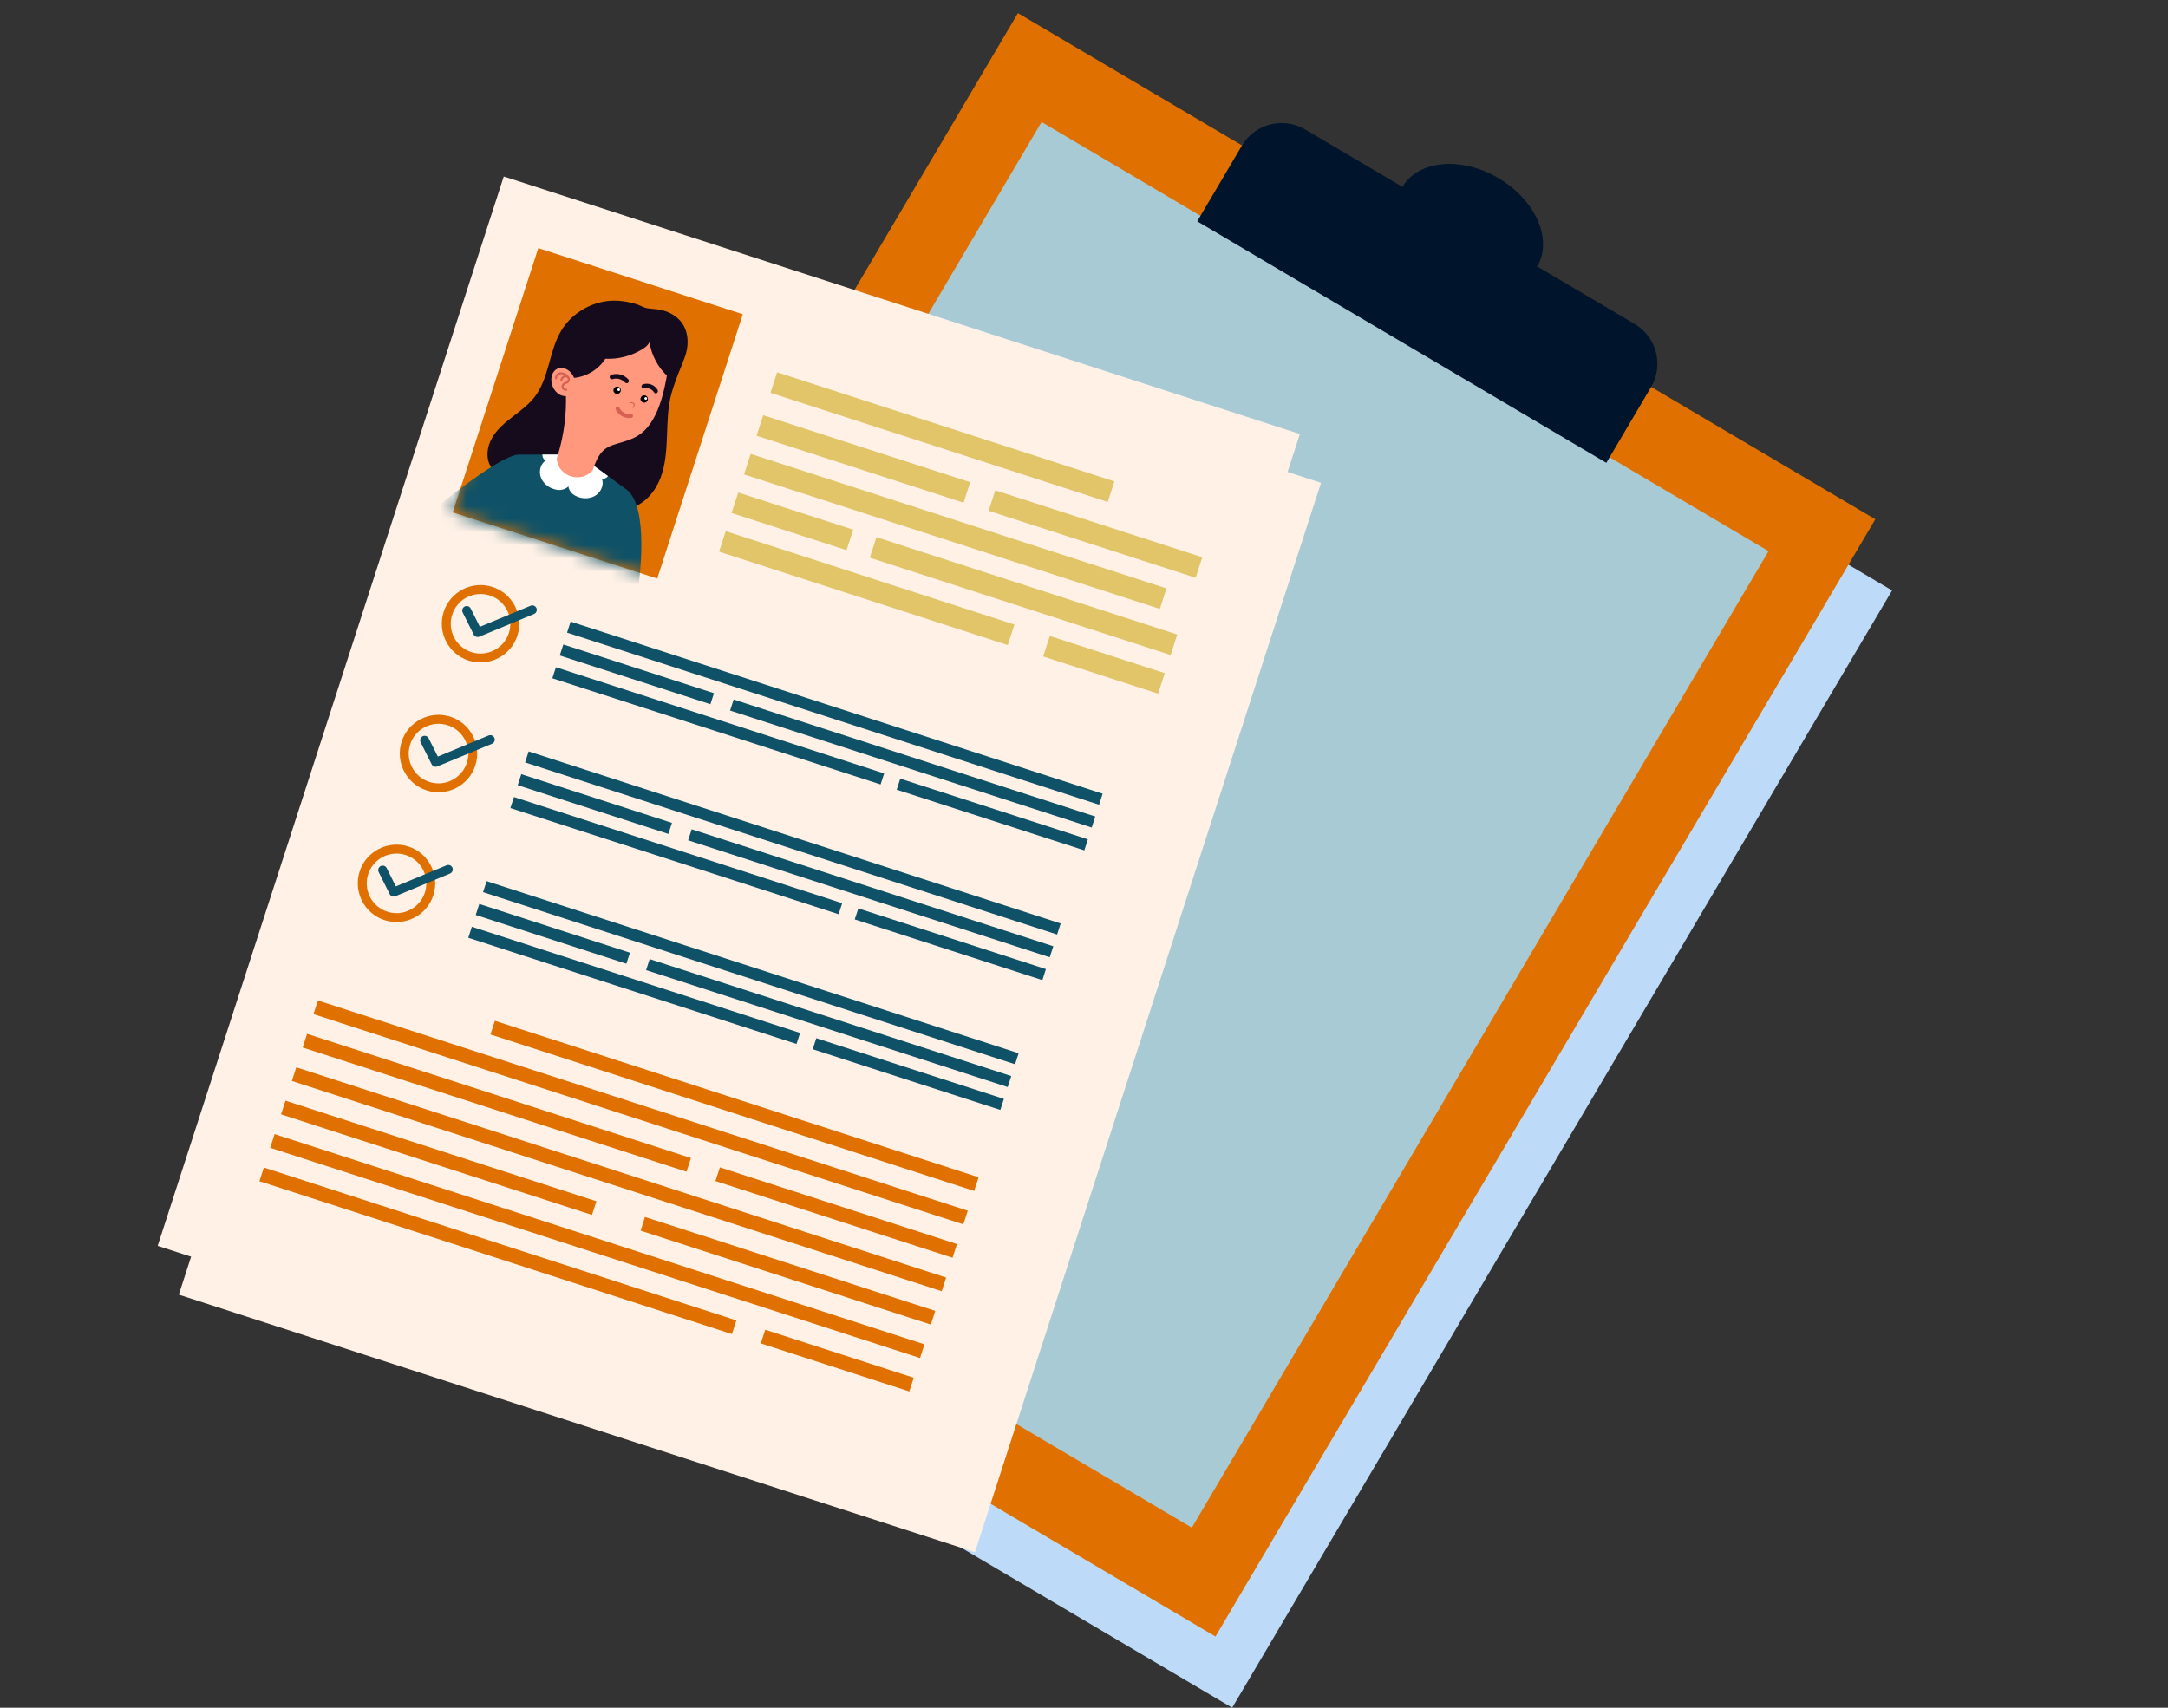 <?xml version="1.0" encoding="UTF-8"?>
<svg xmlns="http://www.w3.org/2000/svg" width="165" height="130" viewBox="0 0 165 130" fill="none">
  <rect x="0" y="0" width="165" height="130" fill="#333333" stroke="none"/>
  <g style="mix-blend-mode:multiply">
    <path d="M126.941 34.872C127.912 33.204 127.356 31.064 125.692 30.084L118.279 25.707C119.483 23.664 118.164 20.654 115.331 18.982C112.498 17.309 109.223 17.609 108.019 19.648L100.605 15.27C98.941 14.286 96.801 14.834 95.808 16.488L78.748 6.414L28.525 91.463L93.778 129.996L144.001 44.947L126.941 34.872Z" fill="#BDDBF8"></path>
  </g>
  <path d="M142.724 39.528L77.472 1L27.254 86.049L92.506 124.578L142.724 39.528Z" fill="#E07100"></path>
  <path d="M134.599 41.956L79.272 9.288L35.381 83.622L90.708 116.29L134.599 41.956Z" fill="#A7CAD5"></path>
  <path d="M99.326 9.852L124.413 24.664C126.081 25.649 126.637 27.807 125.652 29.475L122.253 35.232L91.116 16.847L94.515 11.091C95.5 9.422 97.658 8.867 99.326 9.852Z" fill="#00152B"></path>
  <path d="M116.992 20.286C118.198 18.244 116.879 15.233 114.045 13.56C111.212 11.887 107.938 12.186 106.732 14.228C105.527 16.27 106.846 19.282 109.679 20.955C112.512 22.628 115.786 22.328 116.992 20.286Z" fill="#00152B"></path>
  <g style="mix-blend-mode:multiply">
    <path d="M39.95 17.148L13.609 98.554L74.198 118.159L100.539 36.753L39.95 17.148Z" fill="#FFF1E6"></path>
  </g>
  <path d="M98.93 33.039L38.34 13.435L12 94.84L72.589 114.445L98.93 33.039Z" fill="#FFF1E6"></path>
  <path d="M56.531 23.922L40.967 18.886L34.457 39.005L50.021 44.041L56.531 23.922Z" fill="#E07100"></path>
  <mask id="mask0_374_10982" style="mask-type:luminance" maskUnits="userSpaceOnUse" x="34" y="18" width="23" height="27">
    <path d="M56.532 23.922L40.968 18.886L34.458 39.005L50.022 44.041L56.532 23.922Z" fill="white"></path>
  </mask>
  <g mask="url(#mask0_374_10982)">
    <path d="M45.925 22.962C44.593 23.218 43.397 24.034 42.717 25.164C41.773 26.731 41.808 28.769 40.687 30.221C40.228 30.812 39.611 31.267 39.011 31.726C38.415 32.189 37.819 32.684 37.448 33.332C37.073 33.981 36.954 34.811 37.325 35.477C37.656 36.073 38.309 36.434 38.94 36.735C41.045 37.732 43.304 38.407 45.608 38.729C46.437 38.844 47.302 38.915 48.088 38.65C49.134 38.297 49.884 37.379 50.268 36.377C50.652 35.375 50.722 34.277 50.762 33.2C50.802 32.123 50.815 31.029 51.093 29.992C51.274 29.325 51.534 28.655 51.794 28.015C52.033 27.432 52.28 26.885 52.324 26.241C52.364 25.676 52.249 25.085 51.918 24.608C51.609 24.162 51.124 23.845 50.599 23.672C50.153 23.523 49.721 23.536 49.266 23.465C48.966 23.417 48.688 23.222 48.388 23.139C47.585 22.905 46.746 22.803 45.925 22.962Z" fill="#160B1C"></path>
    <path d="M47.651 37.238C49.474 38.544 48.605 44.484 48.605 44.484C48.605 44.484 47.153 45.419 44.831 44.651L47.651 37.238Z" fill="#0F5267"></path>
    <path d="M42.807 60.184C42.736 60.207 42.666 60.224 42.595 60.246C39.122 61.116 34.016 58.38 31.545 56.87C31.413 56.791 31.294 56.716 31.179 56.641C30.499 56.217 30.098 55.931 30.098 55.931C30.133 55.803 30.177 55.661 30.23 55.511L30.256 55.436C30.34 55.194 30.433 54.924 30.539 54.629C30.689 54.223 30.866 53.777 31.06 53.292C31.161 53.04 31.263 52.78 31.377 52.511C31.549 52.091 31.735 51.65 31.929 51.191C32.035 50.94 32.145 50.679 32.255 50.419C32.441 49.991 32.631 49.554 32.829 49.108C32.94 48.852 33.054 48.592 33.173 48.336C33.363 47.908 33.557 47.471 33.752 47.034C33.862 46.778 33.981 46.522 34.096 46.266C34.294 45.83 34.489 45.393 34.687 44.96C34.802 44.704 34.921 44.453 35.036 44.197C35.217 43.795 35.398 43.402 35.578 43.01C35.6 42.97 35.618 42.93 35.636 42.891C35.684 42.785 35.733 42.679 35.781 42.568C35.852 42.418 35.918 42.273 35.989 42.132C36.02 42.061 36.051 41.999 36.081 41.933C36.148 41.779 36.218 41.629 36.289 41.483V41.474C36.39 41.267 36.487 41.055 36.58 40.852C36.589 40.843 36.589 40.839 36.589 40.834C36.66 40.684 36.73 40.538 36.796 40.393C36.845 40.282 36.898 40.177 36.946 40.071C36.995 39.969 37.039 39.868 37.088 39.771C37.163 39.612 37.238 39.449 37.308 39.29C37.392 39.113 37.471 38.937 37.555 38.769C37.586 38.703 37.617 38.641 37.644 38.575C37.732 38.381 37.825 38.195 37.913 38.005C38.133 37.538 38.341 37.096 38.522 36.708C38.659 36.434 38.778 36.174 38.884 35.945C39.219 35.234 39.444 34.771 39.506 34.643C39.506 34.634 39.506 34.63 39.515 34.63L39.523 34.608H39.903H39.934H41.289H41.527H41.867H42.339H42.538L45.221 35.472L45.618 35.764L45.693 35.817L46.125 36.135L46.284 36.249L47.189 36.907L47.347 37.021L47.656 37.246C47.648 37.282 47.648 37.317 47.643 37.348C47.573 37.767 47.489 38.244 47.387 38.773C47.339 39.038 47.286 39.316 47.233 39.599C47.149 40.049 47.061 40.521 46.959 41.02C46.906 41.289 46.849 41.562 46.796 41.84C46.778 41.907 46.769 41.964 46.761 42.026C46.725 42.184 46.69 42.343 46.659 42.507C46.615 42.723 46.571 42.939 46.522 43.164C46.518 43.195 46.514 43.221 46.505 43.252C46.5 43.27 46.5 43.283 46.496 43.301C46.469 43.42 46.447 43.535 46.43 43.654C46.394 43.795 46.368 43.936 46.337 44.078C46.324 44.153 46.302 44.232 46.284 44.312C46.253 44.475 46.218 44.642 46.182 44.806C46.134 45.022 46.085 45.243 46.046 45.463C46.046 45.472 46.046 45.477 46.046 45.485C46.006 45.644 45.975 45.799 45.944 45.958C45.922 46.077 45.891 46.191 45.869 46.306C45.794 46.646 45.724 46.995 45.653 47.339C45.627 47.462 45.6 47.59 45.574 47.718C45.516 47.987 45.459 48.261 45.397 48.53C45.295 49.002 45.194 49.474 45.093 49.942C45.031 50.22 44.973 50.494 44.912 50.763C44.81 51.24 44.709 51.707 44.607 52.166C44.572 52.352 44.528 52.541 44.484 52.727C44.466 52.815 44.448 52.899 44.431 52.983C44.325 53.468 44.219 53.931 44.126 54.386C44.064 54.669 44.003 54.938 43.945 55.207C43.835 55.701 43.729 56.169 43.636 56.606C43.57 56.892 43.508 57.166 43.451 57.426C43.332 57.961 43.226 58.433 43.142 58.83C43.067 59.156 43.01 59.43 42.957 59.646C42.877 60.004 42.833 60.198 42.833 60.198L42.807 60.184Z" fill="#0F5267"></path>
    <path d="M46.275 36.236C46.275 36.236 46.266 36.249 46.257 36.258C46.156 36.395 45.966 36.483 45.803 36.43C45.984 36.854 45.772 37.388 45.401 37.666C45.031 37.944 44.523 37.992 44.086 37.86C43.883 37.798 43.698 37.705 43.543 37.564C43.389 37.423 43.283 37.229 43.257 37.026C43.115 37.176 42.912 37.264 42.709 37.291C42.502 37.317 42.29 37.282 42.096 37.211C41.659 37.061 41.275 36.721 41.143 36.285C41.006 35.843 41.143 35.287 41.544 35.049C41.381 34.996 41.279 34.815 41.279 34.643C41.279 34.63 41.279 34.612 41.284 34.599H41.522H41.862H42.334L42.533 34.594L45.216 35.464L45.613 35.755L45.688 35.808L46.12 36.126L46.279 36.24L46.275 36.236Z" fill="white"></path>
    <path d="M39.519 34.603C37.909 34.603 32.163 39.475 32.163 39.475C32.163 39.475 33.527 42.573 35.106 44.32L37.061 42.167L39.519 34.599V34.603Z" fill="#0F5267"></path>
    <path d="M49.89 31.563C49.392 32.595 48.769 33.125 48.063 33.412C47.631 33.588 47.26 33.685 46.938 33.782C46.126 34.025 45.605 34.268 45.111 35.795C44.295 36.783 42.507 36.373 42.366 34.908C43.041 32.9 43.094 31.073 43.072 30.195C43.063 29.926 43.05 29.745 43.041 29.674C43.041 29.648 43.041 29.639 43.041 29.639C43.041 29.639 43.152 29.317 43.333 28.844C43.355 28.787 43.377 28.725 43.399 28.668C43.822 27.569 44.533 25.857 45.071 25.349C47.044 23.483 51.148 25.663 50.905 27.578C50.671 29.4 50.327 30.671 49.89 31.563Z" fill="#FF987D"></path>
    <path d="M50.846 28.677C50.087 27.997 49.58 27.048 49.429 26.038C49.324 26.298 49.072 26.47 48.834 26.616C48.004 27.11 47.029 27.357 46.067 27.309C45.754 27.816 45.29 28.205 44.756 28.465C44.218 28.725 43.609 28.831 43.013 28.765C43.216 27.715 43.256 26.629 43.768 25.689C44.28 24.749 45.114 23.933 46.155 23.69C46.755 23.549 47.391 23.606 47.991 23.752C49.085 24.012 50.14 24.59 50.771 25.522C51.402 26.453 51.481 27.75 50.846 28.677Z" fill="#160B1C"></path>
    <path d="M48.926 29.255C49.354 29.122 49.809 29.286 50.047 29.678C50.091 29.753 50.069 29.864 49.999 29.917C49.928 29.974 49.831 29.956 49.787 29.881C49.69 29.718 49.535 29.612 49.359 29.568C49.27 29.546 49.178 29.542 49.09 29.555C49.01 29.568 48.922 29.603 48.86 29.537C48.847 29.52 48.834 29.497 48.829 29.475C48.807 29.396 48.847 29.277 48.931 29.255H48.926Z" fill="#160B1C"></path>
    <path d="M47.838 28.902C47.516 28.527 46.986 28.372 46.514 28.535C46.426 28.566 46.377 28.668 46.408 28.756C46.439 28.844 46.541 28.893 46.629 28.862C46.823 28.796 47.039 28.809 47.225 28.884C47.322 28.924 47.41 28.977 47.489 29.043C47.56 29.1 47.617 29.189 47.719 29.171C47.745 29.171 47.767 29.158 47.789 29.145C47.86 29.096 47.895 28.977 47.834 28.902H47.838Z" fill="#160B1C"></path>
    <path d="M47.554 31.774C47.709 31.823 47.877 31.841 48.053 31.81C48.137 31.797 48.194 31.717 48.177 31.633C48.163 31.549 48.084 31.492 48 31.51C47.568 31.585 47.219 31.249 47.153 31.051C47.127 30.971 47.038 30.927 46.959 30.954C46.879 30.98 46.835 31.069 46.862 31.148C46.937 31.382 47.197 31.664 47.55 31.774H47.554Z" fill="#D76053"></path>
    <path d="M48.169 31.055C48.169 31.055 48.205 31.055 48.213 31.042C48.359 30.826 48.306 30.72 48.231 30.667C48.156 30.614 48.054 30.605 47.922 30.636C47.9 30.64 47.891 30.663 47.896 30.685C47.9 30.707 47.922 30.715 47.944 30.711C48.054 30.685 48.138 30.689 48.191 30.729C48.258 30.773 48.244 30.866 48.152 30.998C48.138 31.015 48.143 31.038 48.16 31.051C48.16 31.051 48.165 31.051 48.169 31.055Z" fill="#D76053"></path>
    <path d="M46.699 29.621C46.651 29.767 46.73 29.926 46.88 29.974C47.026 30.023 47.185 29.943 47.233 29.793C47.282 29.643 47.202 29.489 47.052 29.44C46.907 29.392 46.748 29.476 46.699 29.621Z" fill="black"></path>
    <path d="M46.991 29.634C46.973 29.687 47.004 29.745 47.057 29.762C47.11 29.78 47.167 29.749 47.185 29.696C47.203 29.643 47.172 29.586 47.119 29.568C47.066 29.55 47.008 29.581 46.991 29.634Z" fill="white"></path>
    <path d="M48.759 30.287C48.711 30.433 48.79 30.592 48.94 30.64C49.086 30.689 49.245 30.61 49.293 30.459C49.342 30.309 49.262 30.155 49.112 30.107C48.967 30.058 48.808 30.137 48.759 30.287Z" fill="black"></path>
    <path d="M49.051 30.301C49.033 30.354 49.064 30.411 49.117 30.429C49.17 30.446 49.227 30.415 49.245 30.363C49.263 30.309 49.232 30.252 49.179 30.235C49.126 30.217 49.069 30.248 49.051 30.301Z" fill="white"></path>
    <path d="M42.057 29.409C42.286 29.974 42.838 30.287 43.288 30.107C43.738 29.926 43.915 29.317 43.685 28.752C43.456 28.187 42.904 27.874 42.454 28.055C42.004 28.235 41.828 28.844 42.057 29.409Z" fill="#FF987D"></path>
    <path d="M42.629 28.35C42.815 28.319 43.026 28.39 43.19 28.544C43.274 28.619 43.327 28.699 43.353 28.783C43.388 28.893 43.371 29.012 43.304 29.091C43.247 29.162 43.163 29.197 43.088 29.224C43.035 29.246 42.987 29.264 42.951 29.294C42.898 29.343 42.881 29.427 42.907 29.493C42.938 29.559 43.013 29.603 43.084 29.595C43.128 29.59 43.163 29.621 43.168 29.661C43.172 29.705 43.141 29.74 43.102 29.745C43.057 29.749 43.009 29.745 42.965 29.731C42.876 29.705 42.801 29.639 42.766 29.555C42.709 29.427 42.744 29.268 42.846 29.18C42.903 29.131 42.969 29.105 43.031 29.078C43.093 29.056 43.15 29.034 43.181 28.99C43.212 28.95 43.221 28.884 43.203 28.822C43.194 28.796 43.181 28.774 43.168 28.747C43.097 28.725 42.996 28.716 42.934 28.747C42.863 28.787 42.815 28.862 42.801 28.942C42.797 28.981 42.757 29.012 42.713 29.008C42.713 29.008 42.704 29.008 42.7 29.008C42.665 28.994 42.642 28.959 42.647 28.924C42.665 28.796 42.744 28.686 42.854 28.619C42.894 28.597 42.943 28.584 42.987 28.58C42.876 28.509 42.757 28.474 42.647 28.496C42.514 28.518 42.378 28.646 42.395 28.791C42.4 28.835 42.369 28.871 42.329 28.875C42.285 28.88 42.25 28.849 42.245 28.809C42.219 28.597 42.391 28.381 42.625 28.341L42.629 28.35Z" fill="#D76053"></path>
  </g>
  <path d="M59.143 28.341L58.638 29.903L84.308 38.209L84.813 36.647L59.143 28.341Z" fill="#E2C569"></path>
  <path d="M57.132 34.552L56.627 36.114L88.271 46.353L88.777 44.791L57.132 34.552Z" fill="#E2C569"></path>
  <path d="M58.086 31.608L57.581 33.17L73.334 38.267L73.839 36.706L58.086 31.608Z" fill="#E2C569"></path>
  <path d="M75.748 37.323L75.243 38.885L90.996 43.982L91.501 42.42L75.748 37.323Z" fill="#E2C569"></path>
  <path d="M56.185 37.49L55.679 39.052L64.429 41.883L64.934 40.321L56.185 37.49Z" fill="#E2C569"></path>
  <path d="M79.897 48.411L79.391 49.973L88.141 52.804L88.646 51.243L79.897 48.411Z" fill="#E2C569"></path>
  <path d="M55.232 40.434L54.727 41.995L76.698 49.105L77.203 47.543L55.232 40.434Z" fill="#E2C569"></path>
  <path d="M66.703 40.892L66.198 42.454L89.092 49.862L89.598 48.3L66.703 40.892Z" fill="#E2C569"></path>
  <path d="M35.665 50.286C34.12 49.788 33.268 48.12 33.767 46.575C34.266 45.031 35.934 44.179 37.478 44.678C39.023 45.176 39.874 46.844 39.376 48.389C38.877 49.938 37.209 50.785 35.665 50.286ZM37.271 45.326C36.079 44.943 34.8 45.596 34.416 46.787C34.032 47.978 34.685 49.258 35.876 49.642C37.068 50.026 38.348 49.373 38.731 48.181C39.115 46.99 38.462 45.71 37.271 45.326Z" fill="#E07100"></path>
  <path d="M36.252 48.477C36.168 48.451 36.093 48.389 36.053 48.305L35.215 46.628C35.131 46.461 35.197 46.258 35.365 46.169C35.533 46.085 35.736 46.152 35.824 46.319L36.521 47.714L40.382 46.108C40.554 46.037 40.753 46.116 40.828 46.293C40.899 46.465 40.819 46.663 40.643 46.739L36.486 48.464C36.407 48.495 36.327 48.499 36.252 48.473V48.477Z" fill="#0F5267"></path>
  <path d="M43.428 47.318L43.156 48.158L83.647 61.259L83.919 60.419L43.428 47.318Z" fill="#0F5267"></path>
  <path d="M55.836 53.25L55.565 54.09L83.086 62.995L83.358 62.155L55.836 53.25Z" fill="#0F5267"></path>
  <path d="M42.309 50.792L42.037 51.632L67.018 59.715L67.29 58.875L42.309 50.792Z" fill="#0F5267"></path>
  <path d="M54.339 52.769L42.873 49.059L42.601 49.898L54.067 53.609L54.339 52.769Z" fill="#0F5267"></path>
  <path d="M82.796 63.893L68.517 59.273L68.245 60.112L82.524 64.733L82.796 63.893Z" fill="#0F5267"></path>
  <path d="M32.465 60.167C30.921 59.668 30.069 58 30.568 56.456C31.067 54.911 32.735 54.059 34.279 54.558C35.824 55.057 36.675 56.725 36.177 58.269C35.678 59.818 34.01 60.666 32.465 60.167ZM34.072 55.207C32.88 54.823 31.601 55.476 31.216 56.667C30.833 57.859 31.486 59.139 32.677 59.523C33.869 59.907 35.148 59.253 35.532 58.062C35.916 56.87 35.263 55.591 34.072 55.207Z" fill="#E07100"></path>
  <path d="M33.052 58.358C32.968 58.331 32.893 58.269 32.854 58.185L32.015 56.509C31.931 56.341 31.998 56.138 32.165 56.05C32.333 55.966 32.536 56.032 32.624 56.2L33.322 57.594L37.183 55.988C37.355 55.917 37.553 55.997 37.628 56.173C37.699 56.345 37.62 56.544 37.443 56.619L33.286 58.344C33.207 58.375 33.127 58.38 33.052 58.353V58.358Z" fill="#0F5267"></path>
  <path d="M40.234 57.199L39.962 58.038L80.453 71.14L80.725 70.3L40.234 57.199Z" fill="#0F5267"></path>
  <path d="M52.643 63.127L52.371 63.967L79.892 72.872L80.164 72.032L52.643 63.127Z" fill="#0F5267"></path>
  <path d="M39.115 60.673L38.843 61.513L63.825 69.596L64.096 68.756L39.115 60.673Z" fill="#0F5267"></path>
  <path d="M51.14 62.641L39.673 58.931L39.402 59.771L50.868 63.481L51.14 62.641Z" fill="#0F5267"></path>
  <path d="M79.603 73.771L65.324 69.15L65.052 69.99L79.332 74.61L79.603 73.771Z" fill="#0F5267"></path>
  <path d="M29.27 70.047C27.726 69.549 26.874 67.88 27.372 66.336C27.871 64.791 29.539 63.94 31.084 64.439C32.628 64.937 33.48 66.605 32.981 68.15C32.483 69.699 30.815 70.546 29.27 70.047ZM30.876 65.087C29.685 64.703 28.405 65.356 28.021 66.548C27.637 67.739 28.29 69.019 29.482 69.403C30.673 69.787 31.953 69.134 32.337 67.942C32.721 66.751 32.068 65.471 30.876 65.087Z" fill="#E07100"></path>
  <path d="M29.858 68.238C29.774 68.212 29.699 68.15 29.659 68.066L28.82 66.389C28.737 66.221 28.803 66.018 28.971 65.93C29.138 65.846 29.341 65.912 29.429 66.08L30.127 67.475L33.988 65.868C34.16 65.798 34.359 65.877 34.434 66.054C34.504 66.226 34.425 66.424 34.248 66.499L30.091 68.225C30.012 68.256 29.933 68.26 29.858 68.234V68.238Z" fill="#0F5267"></path>
  <path d="M37.035 67.075L36.763 67.915L77.254 81.016L77.526 80.177L37.035 67.075Z" fill="#0F5267"></path>
  <path d="M49.443 73.008L49.171 73.847L76.693 82.752L76.965 81.913L49.443 73.008Z" fill="#0F5267"></path>
  <path d="M35.911 70.548L35.64 71.388L60.621 79.471L60.893 78.631L35.911 70.548Z" fill="#0F5267"></path>
  <path d="M47.944 72.523L36.478 68.813L36.206 69.653L47.672 73.363L47.944 72.523Z" fill="#0F5267"></path>
  <path d="M76.404 83.651L62.125 79.031L61.853 79.871L76.132 84.491L76.404 83.651Z" fill="#0F5267"></path>
  <path d="M74.48 89.618L37.663 77.706L37.326 78.747L74.143 90.66L74.48 89.618Z" fill="#E07100"></path>
  <path d="M73.654 92.162L24.195 76.159L23.858 77.2L73.317 93.203L73.654 92.162Z" fill="#E07100"></path>
  <path d="M52.584 88.152L23.371 78.7L23.034 79.741L52.247 89.194L52.584 88.152Z" fill="#E07100"></path>
  <path d="M72.008 97.251L22.549 81.248L22.212 82.289L71.671 98.292L72.008 97.251Z" fill="#E07100"></path>
  <path d="M71.181 99.789L49.088 92.64L48.752 93.681L70.844 100.83L71.181 99.789Z" fill="#E07100"></path>
  <path d="M70.358 102.335L20.899 86.332L20.562 87.373L70.021 103.376L70.358 102.335Z" fill="#E07100"></path>
  <path d="M56.042 100.513L20.081 88.877L19.744 89.918L55.705 101.554L56.042 100.513Z" fill="#E07100"></path>
  <path d="M69.542 104.88L58.239 101.223L57.902 102.265L69.205 105.922L69.542 104.88Z" fill="#E07100"></path>
  <path d="M45.391 91.444L21.728 83.787L21.391 84.829L45.054 92.485L45.391 91.444Z" fill="#E07100"></path>
  <path d="M72.832 94.703L54.787 88.864L54.45 89.905L72.495 95.744L72.832 94.703Z" fill="#E07100"></path>
</svg>
